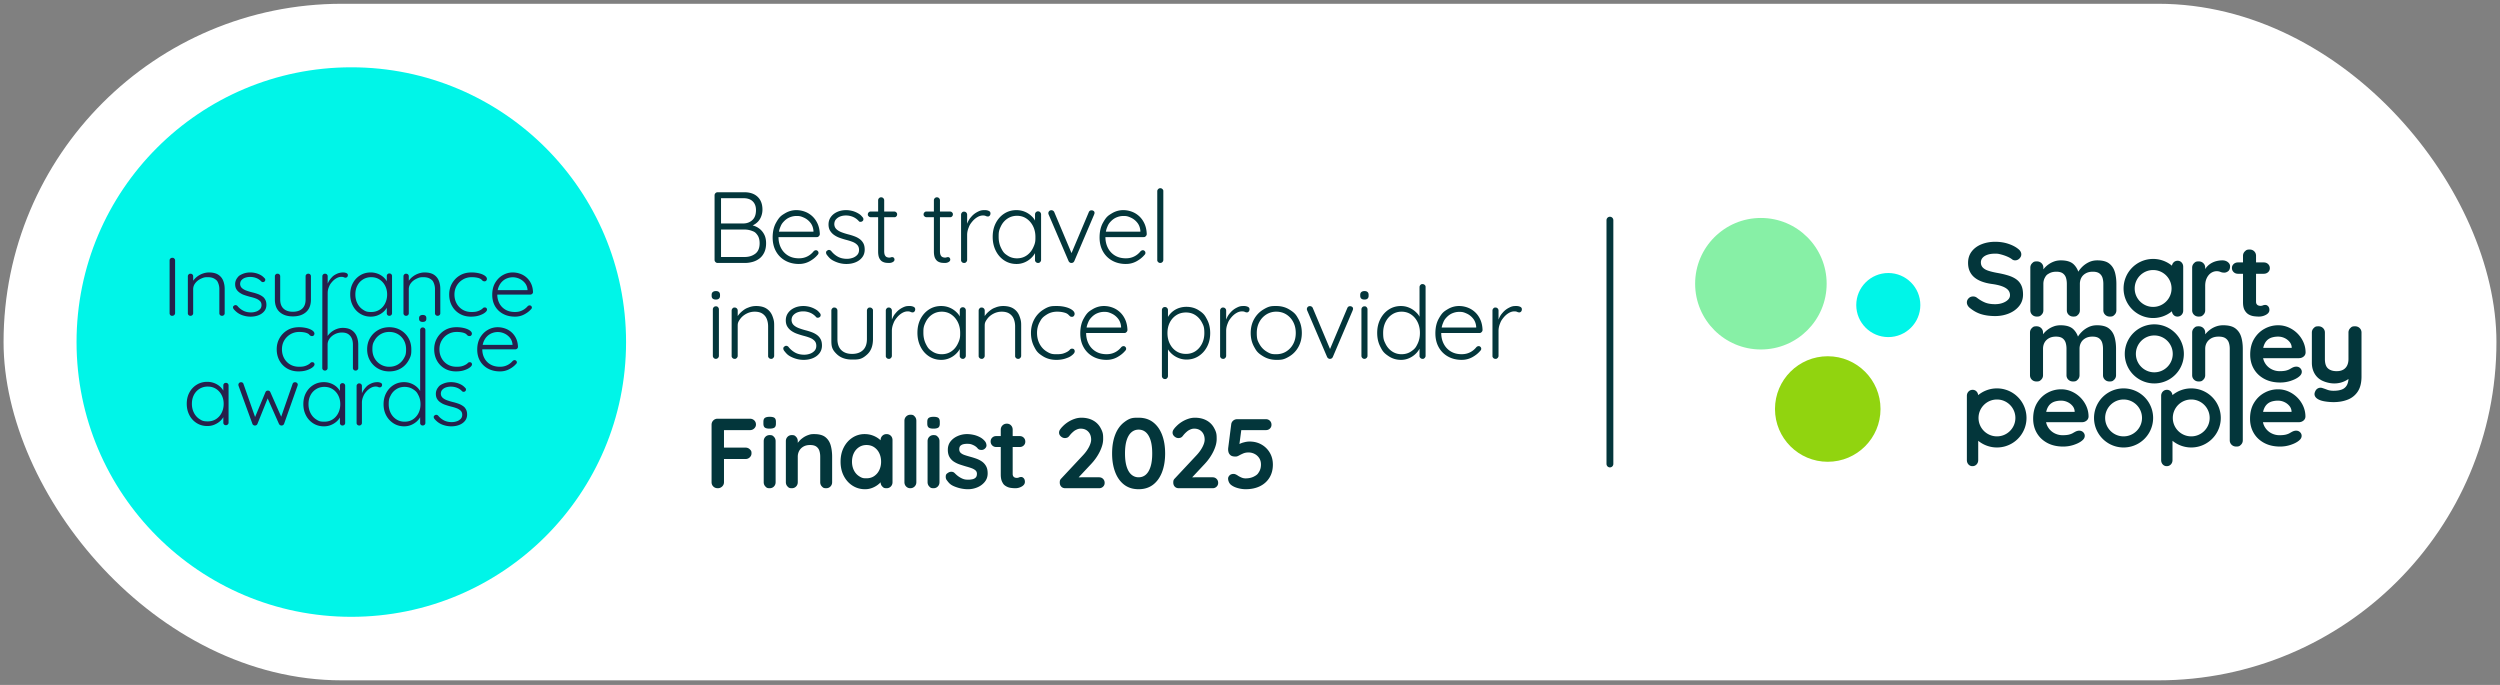 <svg xmlns="http://www.w3.org/2000/svg" viewBox="0 0 730 200"><rect x="0" y="0" width="730" height="200" fill="#808080" stroke="none"/><defs><style>.st0{fill:#00f5e8}.st5{fill:#03363b}.st6{fill:#26214c}</style></defs><g id="Option_3_Badges"><rect width="727.92" height="197.557" x="1.04" y="1.103" fill="#fff" rx="98.779" ry="98.779"/><circle cx="102.581" cy="99.882" r="80.23" class="st0"/><circle cx="551.383" cy="89.075" r="9.355" class="st0"/><circle cx="533.703" cy="119.431" r="15.407" fill="#91d40f"/><circle cx="514.181" cy="82.846" r="19.201" fill="#87f0a6"/><path d="M50.339 75.272a.81.81 0 0 0-.586.218.7.7 0 0 0-.229.533v15.445q0 .315.204.532c.204.217.332.218.586.218a.8.8 0 0 0 .548-.218.78.78 0 0 0 .267-.532V76.023q0-.314-.242-.533c-.242-.219-.344-.218-.548-.218M55.641 92.219a.75.75 0 0 0 .535-.218.68.68 0 0 0 .229-.508v-7.045q0-.967.612-1.767t1.593-1.271c.981-.472 1.347-.472 2.077-.472q1.224 0 1.963.472c.739.472.85.738 1.071 1.271a4.6 4.6 0 0 1 .331 1.767v7.045q0 .29.217.508.216.218.574.218a.76.76 0 0 0 .536-.218.68.68 0 0 0 .229-.508v-7.117q0-1.331-.446-2.433a3.65 3.65 0 0 0-1.453-1.743q-1.008-.64-2.689-.641-.917 0-1.823.327a6 6 0 0 0-1.644.896 5.4 5.4 0 0 0-1.147 1.196v-1.329a.7.7 0 0 0-.217-.509q-.217-.218-.548-.218c-.331 0-.408.073-.561.218a.68.68 0 0 0-.229.509v10.846q0 .29.217.508.216.218.574.218ZM70.514 91.952a7.2 7.2 0 0 0 2.664.509q1.274 0 2.32-.412t1.67-1.186.624-1.84q0-.92-.344-1.525c-.344-.605-.535-.738-.918-1.005s-.824-.488-1.325-.666a15 15 0 0 0-1.568-.46 16 16 0 0 1-1.746-.533q-.778-.291-1.249-.726t-.522-1.138q0-.75.433-1.211.434-.459 1.083-.678a4.4 4.4 0 0 1 1.389-.218q.969 0 1.81.327a3.9 3.9 0 0 1 1.453.98.62.62 0 0 0 .446.206.74.74 0 0 0 .472-.133q.255-.242.255-.521c0-.279-.076-.351-.229-.496a4.3 4.3 0 0 0-1.275-.993 6 6 0 0 0-1.453-.521 6.7 6.7 0 0 0-1.402-.157q-1.25 0-2.269.436c-1.019.436-1.211.694-1.593 1.21a2.94 2.94 0 0 0-.574 1.792q0 .872.37 1.477t1.007 1.029c.637.423.905.517 1.44.702q.803.279 1.669.496a12 12 0 0 1 1.568.472q.726.279 1.185.727t.459 1.198q0 .727-.459 1.198a2.8 2.8 0 0 1-1.16.702q-.702.23-1.415.23-1.351 0-2.332-.521a5.4 5.4 0 0 1-1.67-1.368.83.83 0 0 0-.497-.242.63.63 0 0 0-.472.145q-.306.17-.319.448-.013.279.191.569.994 1.186 2.281 1.695ZM85.515 92.388q2.421 0 3.849-1.259 1.427-1.259 1.428-3.655v-6.827a.7.7 0 0 0-.217-.509.74.74 0 0 0-.548-.218.78.78 0 0 0-.574.218.7.7 0 0 0-.217.509v6.827q0 1.743-.981 2.651t-2.74.908q-1.734 0-2.715-.908t-.982-2.651v-6.827a.7.7 0 0 0-.217-.509q-.217-.218-.548-.218c-.331 0-.408.073-.561.218a.68.68 0 0 0-.229.509v6.827q0 2.397 1.415 3.655 1.415 1.26 3.836 1.259ZM105.181 91.613q1.363.847 3.097.847 1.07 0 2.001-.375t1.619-.968a4.8 4.8 0 0 0 1.045-1.246v1.621q0 .29.204.508t.561.218a.75.75 0 0 0 .535-.218.68.68 0 0 0 .23-.508V80.598a.742.742 0 0 0-.765-.751q-.357 0-.561.218a.75.75 0 0 0-.204.533v1.53a4.8 4.8 0 0 0-.994-1.216 5.4 5.4 0 0 0-1.669-.993 5.7 5.7 0 0 0-2.052-.363q-1.683 0-3.033.823a5.93 5.93 0 0 0-2.141 2.264q-.79 1.44-.79 3.329 0 1.84.777 3.317a5.9 5.9 0 0 0 2.141 2.324Zm-.816-8.255a4.46 4.46 0 0 1 1.657-1.78q1.057-.642 2.383-.641 1.351 0 2.396.666a4.65 4.65 0 0 1 1.644 1.816q.599 1.15.599 2.554 0 1.452-.599 2.627-.6 1.174-1.644 1.84t-2.396.666c-1.351 0-1.7-.222-2.396-.666q-1.046-.666-1.644-1.84-.6-1.174-.599-2.627 0-1.476.599-2.614ZM127.014 84.447v7.045q0 .29.217.508.216.218.574.218a.76.76 0 0 0 .536-.218.68.68 0 0 0 .229-.508v-7.117q0-1.331-.446-2.433a3.65 3.65 0 0 0-1.453-1.743q-1.008-.64-2.689-.641-.917 0-1.823.327a6 6 0 0 0-1.644.896 5.4 5.4 0 0 0-1.147 1.196v-1.329a.7.7 0 0 0-.217-.509q-.217-.218-.548-.218c-.331 0-.408.073-.561.218a.68.68 0 0 0-.229.509v10.846q0 .29.217.508.216.218.574.218a.75.75 0 0 0 .535-.218.68.68 0 0 0 .229-.508v-7.045q0-.968.612-1.767t1.593-1.271c.981-.472 1.347-.472 2.077-.472q1.224 0 1.963.472c.739.472.85.738 1.071 1.271a4.6 4.6 0 0 1 .331 1.767ZM134.214 91.613q1.44.847 3.326.847 1.376 0 2.422-.351 1.046-.35 1.644-.823.599-.472.599-.859a.67.67 0 0 0-.166-.472q-.166-.181-.497-.181a.72.72 0 0 0-.574.254q-.218.254-.726.52a4.5 4.5 0 0 1-.956.387q-.573.17-1.568.169-1.504 0-2.625-.666a4.73 4.73 0 0 1-1.759-1.827q-.637-1.162-.637-2.615 0-1.428.663-2.566a5 5 0 0 1 1.81-1.816q1.147-.677 2.574-.678.765 0 1.389.109.624.11.956.278.357.145.535.351c.178.206.242.25.37.339q.191.133.523.133a.58.58 0 0 0 .484-.23.76.76 0 0 0 .179-.472q0-.508-.625-.944-.626-.436-1.644-.69a9.3 9.3 0 0 0-2.243-.254q-1.963 0-3.416.884a6.34 6.34 0 0 0-2.269 2.336q-.816 1.453-.816 3.22 0 1.84.803 3.304a5.96 5.96 0 0 0 2.243 2.312ZM155.384 85.815a.74.74 0 0 0 .255-.496q-.051-1.404-.548-2.469a5.5 5.5 0 0 0-1.326-1.804 5.6 5.6 0 0 0-1.886-1.113 6.5 6.5 0 0 0-2.179-.375q-1.53 0-2.893.787-1.364.787-2.218 2.239-.855 1.453-.854 3.51 0 1.913.841 3.341a5.84 5.84 0 0 0 2.345 2.227q1.504.8 3.467.799 1.452 0 2.676-.642 1.224-.641 1.988-1.513.255-.218.255-.509a.6.6 0 0 0-.191-.436.64.64 0 0 0-.472-.194q-.255 0-.536.218a4.85 4.85 0 0 1-2.154 1.476q-.702.243-1.593.242-1.606 0-2.766-.678a4.55 4.55 0 0 1-1.772-1.84q-.605-1.152-.611-2.566h9.634a.77.77 0 0 0 .535-.206Zm-9.763-2.082q.407-.956 1.058-1.574a4.1 4.1 0 0 1 1.453-.908 4.6 4.6 0 0 1 1.568-.29 4.65 4.65 0 0 1 1.95.424q.93.424 1.593 1.21.663.787.79 1.925v.194h-8.703q.1-.529.291-.98ZM91.239 107.277q.599-.472.599-.859a.67.67 0 0 0-.166-.472q-.166-.181-.497-.181a.72.72 0 0 0-.574.254q-.217.254-.726.52a4.5 4.5 0 0 1-.956.387q-.573.17-1.568.169-1.504 0-2.625-.666a4.73 4.73 0 0 1-1.759-1.827q-.637-1.162-.637-2.615 0-1.428.663-2.566a5 5 0 0 1 1.81-1.816q1.148-.677 2.574-.678.765 0 1.389.109.624.11.956.278.357.145.535.351c.178.206.242.25.37.339q.191.133.523.133a.58.58 0 0 0 .484-.23.76.76 0 0 0 .179-.472q0-.508-.625-.944-.626-.437-1.644-.69a9.3 9.3 0 0 0-2.243-.254q-1.963 0-3.416.884a6.34 6.34 0 0 0-2.269 2.336q-.816 1.453-.816 3.22 0 1.84.803 3.304a5.96 5.96 0 0 0 2.243 2.312q1.44.847 3.326.847 1.376 0 2.422-.351 1.045-.35 1.644-.823Z" class="st6"/><path d="M104.609 107.483v-6.851q0-1.356-.472-2.47a3.9 3.9 0 0 0-1.466-1.767q-.995-.654-2.6-.654-.892 0-1.759.327a5.8 5.8 0 0 0-1.58.896c-.432.344-.786.73-1.071 1.154l.024-12.605q0-.847.344-1.683c.344-.836.539-1.061.93-1.513a4.9 4.9 0 0 1 1.3-1.077q.713-.4 1.428-.4.433 0 .701.121t.497.121a.68.68 0 0 0 .484-.194q.204-.194.204-.557 0-.411-.433-.593a2.3 2.3 0 0 0-.892-.181q-1.096 0-1.976.436c-.88.436-1.092.67-1.517 1.138q-.638.702-1.007 1.537c-.024.053-.042.107-.064.161v-2.182a.7.7 0 0 0-.217-.509q-.217-.218-.548-.218c-.331 0-.408.073-.561.218a.68.68 0 0 0-.229.509l-.024 26.836q0 .29.217.508.216.218.574.218a.75.75 0 0 0 .535-.218.68.68 0 0 0 .229-.508v-6.851q0-.993.586-1.78a4.3 4.3 0 0 1 1.542-1.271 4.4 4.4 0 0 1 2.026-.484q1.199 0 1.899.484.7.485 1.02 1.271.319.787.319 1.78v6.851q0 .29.217.508.216.218.574.218.306 0 .535-.218c.229-.218.229-.315.229-.508ZM110.382 96.396a6.3 6.3 0 0 0-2.32 2.3q-.855 1.452-.854 3.317 0 1.84.854 3.305a6.2 6.2 0 0 0 2.32 2.3q1.466.835 3.275.835 1.86 0 3.314-.835 1.452-.835 2.294-2.3c.842-1.465.841-2.078.841-3.305q0-1.864-.841-3.317a6.25 6.25 0 0 0-2.294-2.3q-1.454-.847-3.314-.847-1.81 0-3.275.847m7.558 2.989q.637 1.15.637 2.627c0 1.477-.213 1.856-.637 2.615s-1.007 1.36-1.746 1.803q-1.109.666-2.536.666a4.8 4.8 0 0 1-2.498-.666 4.9 4.9 0 0 1-1.772-1.803q-.65-1.138-.65-2.615c0-1.477.217-1.86.65-2.627a4.77 4.77 0 0 1 1.772-1.804q1.121-.654 2.498-.653 1.428 0 2.536.653a4.7 4.7 0 0 1 1.746 1.804M123.472 91.965q-.51 0-.803.23t-.293.666v.242q0 .435.267.666.268.23.803.23.51 0 .778-.23.267-.23.267-.666v-.242q0-.435-.267-.666-.268-.23-.752-.23" class="st6"/><path d="M124.211 96.347a.7.7 0 0 0-.217-.508q-.217-.218-.548-.218c-.331 0-.404.073-.548.218a.7.7 0 0 0-.217.508l.002 17.84a4.9 4.9 0 0 0-1.032-1.244 5.6 5.6 0 0 0-1.67-.993 5.6 5.6 0 0 0-2.014-.363q-1.683 0-3.033.835-1.352.836-2.141 2.3-.79 1.465-.79 3.304 0 1.864.79 3.317a6.1 6.1 0 0 0 2.154 2.3q1.364.847 3.071.847 1.07 0 2.001-.387a5.8 5.8 0 0 0 1.631-1.005q.657-.58 1.032-1.269v1.693q0 .29.204.508t.561.218a.75.75 0 0 0 .535-.218.68.68 0 0 0 .23-.508l-.002-27.176Zm-3.656 26.123q-1.032.666-2.409.666-1.326 0-2.383-.666a4.6 4.6 0 0 1-1.657-1.827q-.6-1.162-.599-2.615c.001-1.453.2-1.836.599-2.602a4.54 4.54 0 0 1 1.657-1.804q1.057-.654 2.383-.653 1.351 0 2.396.653c1.045.653 1.245 1.037 1.644 1.804q.599 1.15.599 2.602 0 1.477-.599 2.627a4.7 4.7 0 0 1-1.631 1.815M137.159 105.764a.72.72 0 0 0-.574.254q-.218.254-.726.52a4.5 4.5 0 0 1-.956.387q-.573.17-1.568.169-1.504 0-2.625-.666a4.73 4.73 0 0 1-1.759-1.827q-.637-1.162-.637-2.615 0-1.428.663-2.566a5 5 0 0 1 1.81-1.816q1.147-.677 2.574-.678.765 0 1.389.109.624.11.956.278.357.146.535.351c.178.205.242.25.37.339q.191.133.523.133a.58.58 0 0 0 .484-.23.76.76 0 0 0 .179-.472q0-.508-.625-.944-.625-.437-1.644-.69a9.3 9.3 0 0 0-2.243-.254q-1.963 0-3.416.884a6.34 6.34 0 0 0-2.269 2.336q-.816 1.453-.816 3.22 0 1.84.803 3.304a5.96 5.96 0 0 0 2.243 2.312q1.44.847 3.326.847 1.376 0 2.422-.351 1.046-.35 1.644-.823.599-.472.599-.859a.67.67 0 0 0-.166-.472q-.166-.181-.497-.181ZM149.382 97.037a5.6 5.6 0 0 0-1.886-1.113 6.5 6.5 0 0 0-2.179-.375q-1.53 0-2.893.787-1.364.787-2.218 2.239-.854 1.453-.854 3.51 0 1.913.841 3.341a5.84 5.84 0 0 0 2.345 2.227q1.504.8 3.467.799 1.452 0 2.676-.642 1.224-.641 1.988-1.513.255-.218.255-.509a.6.6 0 0 0-.191-.436.64.64 0 0 0-.472-.194q-.255 0-.536.218a4.85 4.85 0 0 1-2.154 1.476q-.702.242-1.593.242-1.606 0-2.766-.678a4.55 4.55 0 0 1-1.772-1.84q-.606-1.152-.611-2.566h9.634a.77.77 0 0 0 .535-.206.74.74 0 0 0 .255-.496q-.051-1.404-.548-2.469a5.5 5.5 0 0 0-1.326-1.804Zm-8.144 2.687q.407-.956 1.058-1.574a4.1 4.1 0 0 1 1.453-.908 4.6 4.6 0 0 1 1.568-.29 4.65 4.65 0 0 1 1.95.424q.93.423 1.593 1.21t.79 1.925v.194h-8.703q.1-.529.291-.98ZM86.156 111.612q-.535 0-.714.484l-3.332 9.582-3.169-7.161a.83.83 0 0 0-.28-.339.75.75 0 0 0-.434-.121q-.51 0-.713.46l-3.03 7.249-3.394-9.67a.64.64 0 0 0-.267-.363.77.77 0 0 0-.421-.121.78.78 0 0 0-.574.218.7.7 0 0 0-.217.508q0 .145.051.339l4.053 11.112a.66.66 0 0 0 .306.351.74.74 0 0 0 .459.109.75.75 0 0 0 .688-.46l2.989-7.449 3.307 7.449q.255.436.689.46a.74.74 0 0 0 .471-.109.8.8 0 0 0 .319-.351l3.926-11.112q.026-.073.051-.17a.7.7 0 0 0 .026-.169.65.65 0 0 0-.242-.533.86.86 0 0 0-.548-.194ZM100.023 111.879q-.357 0-.561.218a.75.75 0 0 0-.204.533v1.53a4.8 4.8 0 0 0-.994-1.216 5.4 5.4 0 0 0-1.669-.993 5.7 5.7 0 0 0-2.052-.363q-1.683 0-3.033.823a5.93 5.93 0 0 0-2.141 2.264q-.79 1.44-.79 3.329 0 1.84.777 3.317a5.9 5.9 0 0 0 2.141 2.324q1.363.847 3.097.847 1.07 0 2.001-.375t1.619-.968a4.8 4.8 0 0 0 1.045-1.246v1.621q0 .29.204.508t.561.218a.75.75 0 0 0 .535-.218.68.68 0 0 0 .23-.508V112.63a.742.742 0 0 0-.765-.751Zm-2.906 10.591q-1.045.666-2.396.666c-1.351 0-1.7-.222-2.396-.666q-1.045-.666-1.644-1.84-.6-1.174-.599-2.627 0-1.476.599-2.614a4.46 4.46 0 0 1 1.657-1.78q1.057-.641 2.383-.641 1.351 0 2.396.666a4.65 4.65 0 0 1 1.644 1.816q.599 1.15.599 2.554 0 1.452-.599 2.627-.6 1.174-1.644 1.84ZM65.976 111.788q-.357 0-.561.218a.75.75 0 0 0-.204.533v1.53a4.8 4.8 0 0 0-.994-1.216 5.4 5.4 0 0 0-1.669-.993 5.7 5.7 0 0 0-2.052-.363q-1.683 0-3.033.823a5.93 5.93 0 0 0-2.141 2.264q-.79 1.44-.79 3.329 0 1.84.777 3.317a5.9 5.9 0 0 0 2.141 2.324q1.363.847 3.097.847 1.07 0 2.001-.375t1.619-.968a4.8 4.8 0 0 0 1.045-1.246v1.621q0 .29.204.508t.561.218a.75.75 0 0 0 .535-.218.68.68 0 0 0 .23-.508v-10.894a.742.742 0 0 0-.765-.751Zm-2.906 10.591q-1.045.666-2.396.666c-1.351 0-1.7-.222-2.396-.666q-1.045-.666-1.644-1.84-.6-1.174-.599-2.627 0-1.476.599-2.614a4.46 4.46 0 0 1 1.657-1.78q1.057-.642 2.383-.641 1.351 0 2.396.666a4.65 4.65 0 0 1 1.644 1.816q.599 1.15.599 2.554 0 1.452-.599 2.627-.6 1.174-1.644 1.84ZM111.136 111.77a2.3 2.3 0 0 0-.892-.181q-1.096 0-1.976.436c-.88.436-1.092.67-1.517 1.138q-.638.702-1.007 1.537c-.024.053-.042.107-.064.161v-2.182a.7.7 0 0 0-.217-.509q-.217-.218-.548-.218c-.331 0-.408.073-.561.218a.68.68 0 0 0-.229.509v10.846q0 .29.217.508.216.218.574.218a.75.75 0 0 0 .535-.218.68.68 0 0 0 .229-.508v-5.98q0-.847.344-1.683c.344-.836.539-1.061.93-1.513a4.9 4.9 0 0 1 1.3-1.077q.713-.4 1.428-.4.433 0 .701.121t.497.121a.68.68 0 0 0 .484-.194q.204-.194.204-.557 0-.411-.433-.593ZM135.136 118.524a5.6 5.6 0 0 0-1.325-.666 15 15 0 0 0-1.568-.46 16 16 0 0 1-1.746-.533q-.778-.291-1.249-.726-.473-.435-.522-1.138 0-.75.433-1.211.434-.459 1.083-.678a4.4 4.4 0 0 1 1.389-.218q.969 0 1.81.327a3.9 3.9 0 0 1 1.453.98.62.62 0 0 0 .446.206.74.74 0 0 0 .472-.133q.255-.242.255-.521c0-.279-.076-.351-.229-.496a4.3 4.3 0 0 0-1.275-.993 6 6 0 0 0-1.453-.521 6.7 6.7 0 0 0-1.402-.157q-1.25 0-2.269.436c-1.019.436-1.211.694-1.593 1.21a2.94 2.94 0 0 0-.574 1.792q0 .872.37 1.477t1.007 1.029c.637.423.905.517 1.44.702q.803.279 1.669.496a12 12 0 0 1 1.568.472q.726.279 1.185.727t.459 1.198q0 .727-.459 1.198a2.8 2.8 0 0 1-1.16.702q-.701.23-1.415.23-1.351 0-2.332-.521a5.4 5.4 0 0 1-1.67-1.368.83.83 0 0 0-.497-.242.63.63 0 0 0-.472.145q-.306.17-.319.448-.013.279.191.569.994 1.186 2.281 1.695a7.2 7.2 0 0 0 2.664.509q1.274 0 2.32-.412t1.67-1.186.624-1.84q0-.92-.344-1.525c-.344-.605-.535-.738-.918-1.005Z" class="st6"/><path fill="none" stroke="#03363b" stroke-linecap="round" stroke-miterlimit="10" stroke-width="2" d="M470.095 64.285v71.194"/><path d="M217.356 56.137q2.478 0 3.879 1.342 1.402 1.343 1.401 3.731 0 1.24-.531 2.36-.531 1.122-1.563 1.814c-1.032.692-1.544.723-2.566.781l-.118-.59q1.091 0 2.14.31a5.3 5.3 0 0 1 1.873.988q.825.678 1.327 1.696.502 1.019.502 2.463 0 1.534-.517 2.641-.517 1.105-1.387 1.785a5.9 5.9 0 0 1-1.991 1.003 8.4 8.4 0 0 1-2.33.324h-7.936a.85.85 0 0 1-.62-.266.85.85 0 0 1-.265-.619V57.02a.85.85 0 0 1 .265-.62.85.85 0 0 1 .62-.265h7.817Zm-.236 1.74h-6.933l.354-.531v8.349l-.324-.442h6.902q1.534-.03 2.581-1.004 1.047-.971 1.048-2.891 0-1.622-.944-2.552t-2.685-.929Zm.207 9.144h-6.933l.147-.177v8.466l-.177-.265h7.021q1.888 0 3.156-.959 1.269-.958 1.269-3.054 0-1.474-.619-2.359c-.619-.885-.964-1.013-1.652-1.269s-1.426-.384-2.212-.384ZM233.315 77.081q-2.272 0-4.012-.974a6.9 6.9 0 0 1-2.714-2.714q-.974-1.74-.974-4.071 0-2.508.988-4.277c.988-1.769 1.515-2.089 2.566-2.729q1.579-.959 3.349-.959 1.298 0 2.522.457a6.5 6.5 0 0 1 2.183 1.357q.958.9 1.534 2.197.576 1.299.634 3.01-.03.355-.295.604c-.265.249-.383.251-.619.251h-11.83l-.354-1.594h11.623l-.384.354v-.59q-.118-1.387-.885-2.36-.768-.973-1.858-1.475c-1.09-.502-1.485-.502-2.271-.502q-.885 0-1.814.354-.929.353-1.682 1.106c-.753.753-.91 1.141-1.224 1.917q-.473 1.165-.473 2.759 0 1.74.708 3.156a5.45 5.45 0 0 0 2.051 2.242q1.343.826 3.2.826 1.032 0 1.858-.296a5.1 5.1 0 0 0 1.446-.781 6 6 0 0 0 1.032-1.018q.325-.266.648-.266.295 0 .517.235a.76.76 0 0 1 .222.531q0 .354-.295.619-.886 1.063-2.302 1.844a6.3 6.3 0 0 1-3.098.782ZM241.428 74.396q-.236-.354-.221-.693.015-.34.368-.545a.7.7 0 0 1 .546-.178q.31.03.575.295a6.3 6.3 0 0 0 1.933 1.667q1.135.634 2.699.634.826 0 1.638-.279a3.25 3.25 0 0 0 1.342-.855q.531-.576.531-1.461 0-.915-.531-1.475t-1.372-.885a15 15 0 0 0-1.784-.561 24 24 0 0 1-1.947-.605 6.8 6.8 0 0 1-1.667-.855 4.2 4.2 0 0 1-1.165-1.254q-.442-.737-.442-1.799 0-1.239.679-2.184.678-.944 1.844-1.475 1.164-.531 2.64-.531.736 0 1.594.191.854.193 1.681.635c.827.442 1.043.698 1.476 1.209q.266.266.266.605c0 .339-.099.428-.295.604q-.237.177-.546.177c-.309 0-.379-.078-.517-.235a4.65 4.65 0 0 0-1.682-1.21 5.3 5.3 0 0 0-2.094-.413q-.856 0-1.608.28a3.13 3.13 0 0 0-1.254.841q-.501.561-.501 1.476.058.855.604 1.386t1.445.886q.9.353 2.021.648.945.237 1.814.561t1.534.812q.664.486 1.062 1.224.397.738.397 1.859 0 1.297-.723 2.241-.722.944-1.932 1.446-1.21.501-2.685.501-1.593 0-3.083-.619c-1.49-.619-1.873-1.102-2.641-2.065ZM254.261 61.771h6.873q.354 0 .59.251c.236.251.236.369.236.604q0 .325-.236.561c-.236.236-.354.236-.59.236h-6.873q-.354 0-.605-.251c-.251-.251-.25-.358-.25-.575q0-.354.25-.59c.25-.236.369-.236.605-.236m3.038-4.16q.383 0 .634.266a.87.87 0 0 1 .251.619v14.809q0 .827.222 1.239.22.414.575.546.354.133.708.133.236 0 .428-.074.192-.073.428-.073.265 0 .457.206a.75.75 0 0 1 .191.531q0 .413-.472.693-.471.281-1.121.28-.265 0-.796-.044a3 3 0 0 1-1.092-.324q-.561-.282-.93-.988-.368-.709-.368-2.036V58.497a.87.87 0 0 1 .251-.619.83.83 0 0 1 .634-.266ZM270.544 61.771h6.873q.354 0 .59.251c.236.251.236.369.236.604q0 .325-.236.561c-.236.236-.354.236-.59.236h-6.873q-.354 0-.605-.251c-.251-.251-.25-.358-.25-.575q0-.354.25-.59c.25-.236.369-.236.605-.236m3.038-4.16q.383 0 .634.266a.87.87 0 0 1 .251.619v14.809q0 .827.222 1.239.22.414.575.546.354.133.708.133.236 0 .428-.074.191-.073.428-.073.265 0 .457.206a.75.75 0 0 1 .191.531q0 .413-.472.693-.471.281-1.121.28-.265 0-.796-.044a3 3 0 0 1-1.092-.324q-.561-.282-.93-.988-.368-.709-.368-2.036V58.497a.87.87 0 0 1 .251-.619.83.83 0 0 1 .634-.266ZM281.518 76.786q-.414 0-.649-.266c-.235-.266-.236-.384-.236-.619V62.685q0-.354.251-.62c.251-.266.379-.266.635-.266s.467.089.634.266.251.384.251.62v4.425l-.442.089q.088-1.032.516-2.051c.428-1.019.674-1.303 1.166-1.873q.736-.855 1.755-1.387c1.019-.532 1.44-.531 2.286-.531q.531 0 1.032.222.502.221.502.723 0 .442-.236.679c-.236.237-.344.235-.561.235q-.265 0-.575-.147t-.811-.147q-.827 0-1.652.487-.827.487-1.505 1.312c-.678.825-.811 1.165-1.076 1.844s-.398 1.362-.398 2.051v7.286q0 .353-.266.619c-.266.266-.384.266-.619.266ZM303.111 61.712q.383 0 .634.265a.92.92 0 0 1 .251.649v13.275q0 .353-.266.619c-.266.266-.384.266-.619.266q-.384 0-.635-.266c-.251-.266-.251-.384-.251-.619V72.39l.502-.236q0 .826-.457 1.682a6.1 6.1 0 0 1-1.254 1.594 6.4 6.4 0 0 1-1.873 1.194 5.9 5.9 0 0 1-2.316.457q-2.006 0-3.584-1.032t-2.478-2.832-.9-4.042q0-2.301.915-4.056.913-1.755 2.478-2.759 1.564-1.002 3.54-1.003 1.27 0 2.375.442 1.106.443 1.932 1.21c.826.767.979 1.097 1.283 1.755q.458.989.458 2.051l-.62-.442v-3.747q0-.383.251-.649a.84.84 0 0 1 .635-.265Zm-6.136 13.718q1.564 0 2.773-.812 1.209-.811 1.902-2.242c.693-1.431.693-2.021.693-3.201q0-1.74-.693-3.127-.694-1.386-1.902-2.212-1.21-.826-2.773-.826-1.534 0-2.758.797-1.224.795-1.918 2.183c-.694 1.388-.693 1.986-.693 3.186q0 1.77.693 3.201c.693 1.431 1.097 1.701 1.903 2.242q1.209.812 2.772.812ZM307.035 61.387a.9.9 0 0 1 .472.148.9.9 0 0 1 .354.441l5.162 12.272-.384.236 5.281-12.509q.236-.589.855-.56.294 0 .561.191.266.192.266.546 0 .177-.045.28c-.045.103-.054.143-.073.221l-5.782 13.57q-.236.531-.797.561a.77.77 0 0 1-.516-.133.96.96 0 0 1-.369-.428l-5.812-13.57a1 1 0 0 1-.059-.177.871.871 0 0 1 .206-.826q.236-.266.679-.266ZM328.775 77.081q-2.272 0-4.012-.974a6.9 6.9 0 0 1-2.714-2.714q-.974-1.74-.974-4.071 0-2.508.988-4.277c.988-1.769 1.515-2.089 2.566-2.729q1.579-.959 3.349-.959 1.298 0 2.522.457a6.5 6.5 0 0 1 2.183 1.357q.958.9 1.534 2.197.576 1.299.634 3.01-.03.355-.295.604c-.265.249-.383.251-.619.251h-11.83l-.354-1.594h11.623l-.384.354v-.59q-.118-1.387-.885-2.36-.768-.973-1.858-1.475c-1.09-.502-1.485-.502-2.271-.502q-.885 0-1.814.354-.929.353-1.682 1.106c-.753.753-.91 1.141-1.224 1.917q-.473 1.165-.473 2.759 0 1.74.708 3.156a5.45 5.45 0 0 0 2.051 2.242q1.343.826 3.2.826 1.032 0 1.858-.296a5.1 5.1 0 0 0 1.446-.781 6 6 0 0 0 1.032-1.018q.325-.266.648-.266.295 0 .517.235a.76.76 0 0 1 .222.531q0 .354-.295.619-.886 1.063-2.302 1.844a6.3 6.3 0 0 1-3.098.782ZM339.69 75.901a.85.85 0 0 1-.266.619.85.85 0 0 1-.619.266q-.384 0-.635-.266c-.251-.266-.25-.384-.25-.619V55.84q0-.353.266-.619a.85.85 0 0 1 .619-.266q.383 0 .634.266c.251.266.251.384.251.619zM209.037 87.47q-.62 0-.929-.28t-.31-.812v-.295q0-.53.339-.812.338-.28.929-.279.56 0 .871.279.31.282.31.812v.295q0 .531-.31.812t-.9.28m.885 16.431a.85.85 0 0 1-.265.619.85.85 0 0 1-.62.266.83.83 0 0 1-.634-.266.87.87 0 0 1-.251-.619v-13.57q0-.353.251-.619.25-.266.634-.266c.384 0 .467.089.635.266q.25.266.25.619zM220.749 89.357q1.947 0 3.112.782t1.681 2.124c.516 1.342.517 1.883.517 2.965v8.673q0 .353-.266.619c-.266.266-.384.266-.619.266q-.413 0-.649-.266c-.236-.266-.235-.384-.235-.619v-8.585q0-1.18-.384-2.153a3.3 3.3 0 0 0-1.254-1.563q-.87-.59-2.286-.59-1.269 0-2.404.59-1.137.59-1.844 1.563c-.707.973-.708 1.367-.708 2.153v8.585q0 .353-.266.619c-.266.266-.384.266-.619.266q-.414 0-.649-.266c-.235-.266-.236-.384-.236-.619V90.685q0-.354.251-.62c.251-.266.379-.266.635-.266s.467.089.634.266.251.384.251.62v2.478l-.679 1.062a3.8 3.8 0 0 1 .604-1.813q.546-.87 1.401-1.563c.855-.693 1.205-.826 1.903-1.092a5.9 5.9 0 0 1 2.109-.398ZM228.949 102.396q-.236-.354-.221-.693.015-.34.368-.545a.7.7 0 0 1 .546-.178q.31.03.575.295a6.3 6.3 0 0 0 1.933 1.667q1.135.634 2.699.634.826 0 1.638-.279a3.25 3.25 0 0 0 1.342-.855q.531-.576.531-1.461 0-.915-.531-1.475-.532-.56-1.372-.885a15 15 0 0 0-1.784-.561 24 24 0 0 1-1.947-.605 6.8 6.8 0 0 1-1.667-.855 4.2 4.2 0 0 1-1.165-1.254q-.442-.737-.442-1.799 0-1.239.679-2.184.678-.944 1.844-1.475 1.164-.531 2.64-.531.736 0 1.594.191.854.193 1.681.635c.827.442 1.043.698 1.476 1.209q.266.266.266.605c0 .339-.099.428-.295.604q-.237.177-.546.177c-.309 0-.379-.078-.517-.235a4.65 4.65 0 0 0-1.682-1.21 5.3 5.3 0 0 0-2.094-.413q-.856 0-1.608.28a3.13 3.13 0 0 0-1.254.841q-.501.561-.501 1.476.058.855.604 1.386t1.445.886q.9.353 2.021.648.944.237 1.814.561t1.534.812q.664.486 1.062 1.224.397.738.397 1.859 0 1.297-.723 2.241-.722.944-1.932 1.446-1.21.501-2.685.501-1.593 0-3.083-.619c-1.49-.619-1.873-1.102-2.641-2.065ZM254.024 89.8q.383 0 .634.266c.251.266.251.384.251.62v8.318q0 2.921-1.652 4.455c-1.652 1.534-2.586 1.533-4.454 1.533q-2.773 0-4.41-1.533c-1.637-1.533-1.638-2.508-1.638-4.455v-8.318q0-.354.251-.62c.251-.266.379-.266.635-.266s.467.089.634.266.251.384.251.62v8.318q0 2.124 1.136 3.23t3.142 1.106q2.035 0 3.187-1.106 1.15-1.106 1.15-3.23v-8.318q0-.354.235-.62c.235-.266.374-.266.649-.266ZM259.54 104.786q-.414 0-.649-.266c-.235-.266-.236-.384-.236-.619V90.685q0-.354.251-.62c.251-.266.379-.266.635-.266s.467.089.634.266.251.384.251.62v4.425l-.442.089q.088-1.032.516-2.051c.428-1.019.674-1.303 1.166-1.873q.737-.855 1.755-1.387c1.018-.532 1.44-.531 2.286-.531q.531 0 1.032.222.502.221.502.723 0 .442-.236.679c-.236.237-.344.235-.561.235q-.265 0-.575-.147t-.811-.147q-.827 0-1.652.487-.827.487-1.505 1.312c-.678.825-.811 1.165-1.076 1.844s-.398 1.362-.398 2.051v7.286q0 .353-.266.619c-.266.266-.384.266-.619.266ZM281.135 89.712q.383 0 .634.265a.92.92 0 0 1 .251.649v13.275q0 .353-.266.619c-.266.266-.384.266-.619.266q-.384 0-.635-.266c-.251-.266-.251-.384-.251-.619v-3.511l.502-.236q0 .826-.457 1.682a6.1 6.1 0 0 1-1.254 1.594 6.4 6.4 0 0 1-1.873 1.194 5.9 5.9 0 0 1-2.316.457q-2.006 0-3.584-1.032t-2.478-2.832-.9-4.042q0-2.301.915-4.056.913-1.755 2.478-2.759 1.564-1.003 3.54-1.003 1.27 0 2.375.442 1.106.443 1.932 1.21c.826.767.979 1.097 1.283 1.755q.458.989.458 2.051l-.62-.442v-3.747q0-.383.251-.649a.84.84 0 0 1 .635-.265Zm-6.137 13.718q1.564 0 2.773-.812 1.209-.811 1.902-2.242c.693-1.431.693-2.021.693-3.201q0-1.74-.693-3.127-.694-1.386-1.902-2.212-1.21-.826-2.773-.826-1.534 0-2.758.797-1.224.795-1.918 2.183c-.694 1.388-.693 1.986-.693 3.186q0 1.77.693 3.201c.693 1.431 1.097 1.701 1.903 2.242q1.209.812 2.772.812ZM292.875 89.357q1.947 0 3.112.782t1.681 2.124c.516 1.342.517 1.883.517 2.965v8.673q0 .353-.266.619c-.266.266-.384.266-.619.266q-.413 0-.649-.266c-.236-.266-.235-.384-.235-.619v-8.585q0-1.18-.384-2.153a3.3 3.3 0 0 0-1.254-1.563q-.87-.59-2.286-.59-1.269 0-2.404.59-1.137.59-1.844 1.563c-.707.973-.708 1.367-.708 2.153v8.585q0 .353-.266.619c-.266.266-.384.266-.619.266q-.414 0-.649-.266c-.235-.266-.236-.384-.236-.619V90.685q0-.354.251-.62c.251-.266.379-.266.635-.266s.467.089.634.266.251.384.251.62v2.478l-.679 1.062a3.8 3.8 0 0 1 .604-1.813q.546-.87 1.401-1.563c.855-.693 1.205-.826 1.903-1.092a5.9 5.9 0 0 1 2.109-.398ZM308.568 89.357q1.416 0 2.597.311 1.179.309 1.902.84t.723 1.15a.97.97 0 0 1-.206.576q-.208.28-.561.279c-.353-.001-.428-.059-.575-.177s-.295-.255-.443-.413a2.2 2.2 0 0 0-.634-.442q-.383-.177-1.092-.324a8 8 0 0 0-1.622-.147q-1.653 0-2.979.826c-1.326.826-1.583 1.293-2.095 2.227q-.768 1.402-.767 3.143 0 1.77.737 3.186t2.035 2.228c1.298.812 1.878.812 3.039.812q1.18 0 1.829-.207a6 6 0 0 0 1.12-.472q.561-.325.812-.635a.81.81 0 0 1 .664-.31q.383 0 .575.221.191.222.191.576 0 .471-.693 1.047c-.693.576-1.097.718-1.902 1.003q-1.21.428-2.773.428-2.212 0-3.879-1.032c-1.667-1.032-1.977-1.627-2.596-2.817q-.93-1.784-.93-4.026 0-2.154.944-3.924t2.64-2.847c1.696-1.077 2.444-1.077 3.938-1.077ZM323.141 105.081q-2.272 0-4.012-.974a6.9 6.9 0 0 1-2.714-2.714q-.974-1.74-.974-4.071 0-2.508.988-4.277c.988-1.769 1.515-2.089 2.566-2.729q1.578-.959 3.349-.959 1.298 0 2.522.457a6.5 6.5 0 0 1 2.183 1.357q.958.9 1.534 2.197.576 1.299.634 3.01-.03.354-.295.604c-.265.25-.383.251-.619.251h-11.83l-.354-1.594h11.623l-.384.354v-.59q-.118-1.387-.885-2.36-.768-.973-1.858-1.475c-1.09-.502-1.485-.502-2.271-.502q-.885 0-1.814.354-.929.353-1.682 1.106c-.753.753-.91 1.141-1.224 1.917q-.473 1.165-.473 2.759 0 1.74.708 3.156a5.45 5.45 0 0 0 2.051 2.242q1.343.826 3.2.826 1.033 0 1.858-.296a5.1 5.1 0 0 0 1.446-.781 6 6 0 0 0 1.032-1.018q.325-.266.648-.266.295 0 .517.235a.76.76 0 0 1 .222.531q0 .354-.295.619-.885 1.063-2.302 1.844a6.3 6.3 0 0 1-3.098.782ZM346.445 89.594q2.005 0 3.555.988c1.55.988 1.854 1.563 2.463 2.714s.915 2.474.915 3.968-.306 2.822-.915 3.982-1.436 2.075-2.478 2.744q-1.564 1.002-3.511 1.002a6.2 6.2 0 0 1-1.962-.31 6.6 6.6 0 0 1-1.696-.841 6.5 6.5 0 0 1-2.3-2.832l.531-.383v9.174q0 .354-.251.62c-.251.266-.379.265-.634.265s-.468-.088-.635-.265-.251-.384-.251-.62V90.567q0-.384.236-.649.235-.266.649-.266.383 0 .634.266a.91.91 0 0 1 .251.649v3.186l-.413-.235a5.1 5.1 0 0 1 .87-1.638 5.97 5.97 0 0 1 3.024-2.02 6.8 6.8 0 0 1 1.918-.266m-.147 1.652q-1.593 0-2.803.781-1.21.782-1.902 2.124-.694 1.344-.693 3.112 0 1.74.693 3.127t1.902 2.168 2.803.782q1.563 0 2.758-.782 1.195-.781 1.903-2.168t.708-3.127c0-1.74-.236-2.192-.708-3.098q-.709-1.356-1.903-2.139-1.195-.781-2.758-.781ZM357.154 104.786q-.414 0-.649-.266c-.235-.266-.236-.384-.236-.619V90.685q0-.354.251-.62c.251-.266.379-.266.635-.266s.467.089.634.266.251.384.251.62v4.425l-.442.089q.088-1.032.516-2.051c.428-1.019.674-1.303 1.166-1.873q.736-.855 1.755-1.387c1.019-.532 1.44-.531 2.286-.531q.531 0 1.032.222.502.221.502.723 0 .442-.236.679c-.236.237-.344.235-.561.235q-.265 0-.575-.147t-.811-.147q-.827 0-1.652.487-.827.487-1.505 1.312c-.678.825-.811 1.165-1.076 1.844s-.398 1.362-.398 2.051v7.286q0 .353-.266.619c-.266.266-.384.266-.619.266ZM380.134 97.234q0 2.242-.973 4.026-.974 1.785-2.655 2.803c-1.681 1.018-2.399 1.018-3.835 1.018q-2.094 0-3.791-1.018c-1.697-1.018-2.025-1.612-2.685-2.803q-.988-1.784-.988-4.026 0-2.272.988-4.042t2.685-2.802c1.697-1.032 2.395-1.033 3.791-1.033q2.154 0 3.835 1.033c1.681 1.033 2.006 1.622 2.655 2.802q.973 1.77.973 4.042m-1.77 0q0-1.8-.737-3.201a5.7 5.7 0 0 0-2.021-2.213q-1.284-.81-2.936-.811a5.36 5.36 0 0 0-2.892.811 5.8 5.8 0 0 0-2.05 2.213q-.752 1.403-.752 3.201c0 1.798.25 2.262.752 3.186q.753 1.387 2.05 2.198c1.297.811 1.829.812 2.892.812q1.651 0 2.936-.812a5.74 5.74 0 0 0 2.021-2.198q.737-1.386.737-3.186M382.523 89.387a.9.9 0 0 1 .472.148.9.9 0 0 1 .354.441l5.162 12.272-.384.236 5.281-12.509q.236-.589.855-.56.294 0 .561.191.266.192.266.546 0 .177-.045.28c-.045.103-.054.143-.073.221l-5.782 13.57q-.236.531-.797.561a.77.77 0 0 1-.516-.133.96.96 0 0 1-.369-.428l-5.812-13.57a1 1 0 0 1-.059-.177.871.871 0 0 1 .206-.826q.236-.266.679-.266ZM398.424 87.47q-.62 0-.929-.28t-.31-.812v-.295q0-.53.339-.812.339-.28.929-.279.56 0 .871.279.31.282.31.812v.295q0 .531-.31.812t-.9.28m.885 16.431a.85.85 0 0 1-.265.619.85.85 0 0 1-.62.266.83.83 0 0 1-.634-.266.87.87 0 0 1-.251-.619v-13.57q0-.353.251-.619.25-.266.634-.266c.384 0 .467.089.635.266q.25.266.25.619zM415.387 82.956q.383 0 .634.251c.251.251.251.379.251.634v20.061q0 .353-.266.619c-.266.266-.384.266-.619.266q-.384 0-.635-.266c-.251-.266-.251-.384-.251-.619v-3.511l.502-.413q0 .826-.442 1.726a5.8 5.8 0 0 1-1.254 1.667 6.5 6.5 0 0 1-1.888 1.239 5.7 5.7 0 0 1-2.316.472q-1.976 0-3.555-1.032c-1.579-1.032-1.883-1.623-2.492-2.803q-.915-1.77-.915-4.041 0-2.242.915-4.027.913-1.784 2.478-2.803 1.564-1.018 3.54-1.018 1.21 0 2.301.442 1.092.443 1.933 1.21c.841.767 1.003 1.097 1.327 1.755q.487.989.487 2.051l-.62-.442V83.842q0-.353.251-.619c.251-.266.379-.266.635-.266Zm-6.137 20.474q1.593 0 2.788-.812c1.195-.812 1.426-1.278 1.888-2.213q.693-1.401.693-3.2 0-1.77-.693-3.172-.694-1.4-1.902-2.213-1.21-.81-2.773-.811-1.534 0-2.758.811-1.225.813-1.918 2.213t-.693 3.172c0 1.771.231 2.241.693 3.186s1.102 1.687 1.918 2.228q1.223.812 2.758.812ZM426.831 105.081q-2.272 0-4.012-.974a6.9 6.9 0 0 1-2.714-2.714q-.974-1.74-.974-4.071 0-2.508.988-4.277c.988-1.769 1.515-2.089 2.566-2.729q1.579-.959 3.349-.959 1.298 0 2.522.457a6.5 6.5 0 0 1 2.183 1.357q.958.9 1.534 2.197.576 1.299.634 3.01-.03.354-.295.604c-.265.25-.383.251-.619.251h-11.83l-.354-1.594h11.623l-.384.354v-.59q-.118-1.387-.885-2.36-.768-.973-1.858-1.475c-1.09-.502-1.485-.502-2.271-.502q-.885 0-1.814.354-.929.353-1.682 1.106c-.753.753-.91 1.141-1.224 1.917q-.473 1.165-.473 2.759 0 1.74.708 3.156a5.45 5.45 0 0 0 2.051 2.242q1.343.826 3.2.826 1.032 0 1.858-.296a5.1 5.1 0 0 0 1.446-.781 6 6 0 0 0 1.032-1.018q.325-.266.648-.266.295 0 .517.235a.76.76 0 0 1 .222.531q0 .354-.295.619-.886 1.063-2.302 1.844a6.3 6.3 0 0 1-3.098.782ZM436.685 104.786q-.414 0-.649-.266c-.235-.266-.236-.384-.236-.619V90.685q0-.354.251-.62c.251-.266.379-.266.635-.266s.467.089.634.266.251.384.251.62v4.425l-.442.089q.088-1.032.516-2.051c.428-1.019.674-1.303 1.166-1.873q.737-.855 1.755-1.387c1.018-.532 1.44-.531 2.286-.531q.531 0 1.032.222.502.221.502.723 0 .442-.236.679c-.236.237-.344.235-.561.235q-.265 0-.575-.147t-.811-.147q-.827 0-1.652.487-.827.487-1.505 1.312c-.678.825-.811 1.165-1.076 1.844s-.398 1.362-.398 2.051v7.286q0 .353-.266.619c-.266.266-.384.266-.619.266ZM209.604 142.562q-.811 0-1.318-.508-.509-.507-.508-1.262V124.03q-.001-.754.508-1.262.507-.507 1.262-.507h9.424q.754 0 1.262.479.508.477.508 1.232 0 .638-.508 1.131-.508.492-1.262.492h-7.83l.262-.348v5.829l-.203-.377h6.467q.754 0 1.262.479c.508.479.508.729.508 1.232q0 .639-.508 1.131-.508.493-1.262.493h-6.525l.262-.261v7.018q0 .755-.537 1.262a1.77 1.77 0 0 1-1.262.508ZM224.713 125.161q-.986 0-1.393-.319-.406-.318-.406-1.131v-.551q0-.84.451-1.146.448-.305 1.377-.305 1.014 0 1.42.319.406.32.406 1.131v.551q0 .842-.434 1.146-.437.305-1.422.305Zm1.769 15.631q-.001.755-.494 1.262-.493.508-1.246.508c-.753 0-.918-.169-1.248-.508q-.492-.507-.492-1.262v-11.977q0-.754.492-1.262.493-.507 1.248-.507c.755 0 .918.169 1.246.507q.493.508.494 1.262zM237.762 126.756q2.148.001 3.264.899 1.116.9 1.537 2.393.42 1.494.42 3.32v7.424q0 .755-.492 1.262-.495.508-1.248.508c-.753 0-.918-.169-1.246-.508q-.495-.507-.494-1.262v-7.424q0-.957-.246-1.726a2.38 2.38 0 0 0-.885-1.232q-.638-.464-1.826-.464-1.16 0-1.957.464-.8.465-1.219 1.232a3.53 3.53 0 0 0-.42 1.726v7.424q-.001.755-.494 1.262-.492.508-1.246.508c-.754 0-.92-.169-1.248-.508q-.492-.507-.492-1.262v-11.977q0-.754.492-1.262.492-.507 1.248-.507c.756 0 .918.169 1.246.507q.493.508.494 1.262v1.247l-.436-.087q.261-.493.754-1.059c.493-.566.715-.729 1.16-1.059q.666-.493 1.508-.798c.842-.305 1.17-.305 1.826-.305ZM258.875 126.756q.754 0 1.246.493.493.493.494 1.276v12.267q-.001.755-.494 1.262-.493.508-1.246.508c-.753 0-.918-.169-1.248-.508q-.492-.507-.492-1.262v-1.421l.639.262q-.001.377-.406.913-.406.536-1.104 1.059a6.7 6.7 0 0 1-1.637.884 5.7 5.7 0 0 1-2.045.363q-2.001 0-3.625-1.029-1.626-1.03-2.566-2.843-.943-1.812-.943-4.161 0-2.378.943-4.19.94-1.812 2.537-2.842a6.38 6.38 0 0 1 3.537-1.03q1.248.001 2.291.377a6.9 6.9 0 0 1 1.812.957q.77.582 1.189 1.175t.42 1.001l-1.043.377v-2.117q0-.754.492-1.262.494-.507 1.248-.508Zm-5.859 12.905q1.278 0 2.234-.638a4.3 4.3 0 0 0 1.492-1.74q.538-1.101.537-2.465 0-1.392-.537-2.494a4.3 4.3 0 0 0-1.492-1.74q-.958-.638-2.234-.638-1.245 0-2.203.638a4.3 4.3 0 0 0-1.494 1.74q-.535 1.102-.535 2.494 0 1.363.535 2.465.536 1.102 1.494 1.74c.958.638 1.373.638 2.203.638M267.574 140.792q0 .755-.508 1.262-.507.508-1.262.508-.724 0-1.217-.508-.495-.507-.494-1.262V122.87q0-.754.508-1.261.508-.508 1.262-.508c.754 0 .914.169 1.232.508q.478.507.479 1.261zM272.561 125.161q-.985 0-1.391-.319-.406-.318-.406-1.131v-.551q-.001-.84.449-1.146.448-.305 1.377-.305 1.015 0 1.422.319.406.32.406 1.131v.551q0 .842-.436 1.146-.434.305-1.422.305Zm1.769 15.631q0 .755-.492 1.262-.494.508-1.248.508c-.754 0-.918-.169-1.246-.508q-.494-.507-.494-1.262v-11.977q0-.754.494-1.262.493-.507 1.246-.507c.753 0 .918.169 1.248.507q.492.508.492 1.262zM276.42 140.154q-.29-.406-.262-1.044c.028-.638.27-.792.754-1.103q.465-.289.986-.246c.521.043.686.208 1.016.537q.838.84 1.768 1.305c.93.465 1.393.464 2.32.464q.436-.028.957-.131.522-.1.914-.464.39-.362.391-1.116 0-.638-.434-1.015-.437-.378-1.146-.639-.711-.26-1.58-.493a43 43 0 0 1-1.842-.579 7.7 7.7 0 0 1-1.727-.827 3.96 3.96 0 0 1-1.275-1.349q-.492-.841-.492-2.117 0-1.448.812-2.465.81-1.014 2.102-1.565a6.8 6.8 0 0 1 2.711-.552q.9 0 1.885.218a7.4 7.4 0 0 1 1.887.696 4.65 4.65 0 0 1 1.508 1.262q.318.434.377 1.044.056.608-.551 1.102-.436.348-1.016.305c-.58-.043-.707-.159-.957-.392q-.495-.638-1.32-1.015c-.825-.377-1.184-.377-1.898-.377q-.436 0-.943.101a1.9 1.9 0 0 0-.885.436q-.376.334-.377 1.059 0 .667.436 1.059.435.392 1.174.638.74.247 1.582.479.869.233 1.768.551.899.32 1.654.841.753.523 1.217 1.35t.465 2.102q0 1.479-.871 2.523a5.5 5.5 0 0 1-2.174 1.58 7 7 0 0 1-2.668.537q-1.711 0-3.422-.595c-1.711-.595-2.088-1.097-2.842-2.103ZM290.889 127.336h6.873q.698 0 1.16.465.466.463.465 1.159 0 .667-.465 1.116-.463.45-1.16.45h-6.873q-.695 0-1.158-.464-.466-.464-.465-1.16 0-.666.465-1.116.464-.45 1.158-.45m3.103-3.625q.754 0 1.232.508.48.508.479 1.262v12.904q0 .406.16.668a.9.9 0 0 0 .436.377q.275.115.594.115.348 0 .639-.13.287-.13.666-.131.407 0 .74.377.333.378.334 1.044-.002.813-.885 1.334a3.7 3.7 0 0 1-1.9.522q-.609 0-1.348-.102t-1.393-.493c-.653-.392-.797-.662-1.088-1.203q-.435-.812-.436-2.233v-13.05q0-.754.508-1.262.508-.507 1.262-.508ZM320.934 139.371q.698 0 1.16.464.464.465.465 1.16 0 .668-.465 1.116-.463.45-1.16.45h-9.859q-.754 0-1.189-.464-.435-.465-.436-1.189c-.001-.724.174-.908.523-1.275l6.32-6.758q1.074-1.158 1.697-2.378.623-1.219.623-2.116 0-1.45-.84-2.335-.842-.885-2.234-.885-.55 0-1.131.261c-.581.261-.758.416-1.115.726q-.537.465-1.002 1.073-.346.463-.695.58a2 2 0 0 1-.639.115q-.636 0-1.174-.479-.536-.477-.537-1.116 0-.493.334-.957c.334-.464.498-.628.826-.957a8.8 8.8 0 0 1 3.48-2.131 6.1 6.1 0 0 1 1.855-.305q1.943 0 3.379.77 1.436.768 2.219 2.175c.783 1.407.783 2.044.783 3.32q0 1.594-.943 3.553-.942 1.957-2.537 3.668l-3.914 4.177-.32-.262zM332.475 142.852q-2.493 0-4.219-1.32-1.725-1.318-2.625-3.683-.899-2.363-.898-5.438 0-3.102.898-5.452.9-2.348 2.625-3.668c1.725-1.32 2.557-1.32 4.219-1.32s3.068.44 4.219 1.32 2.025 2.103 2.625 3.668q.9 2.35.9 5.452 0 3.075-.9 5.438-.9 2.364-2.625 3.683-1.725 1.32-4.219 1.32m0-3.481q1.219 0 2.104-.769.882-.768 1.377-2.319.492-1.551.492-3.872 0-2.347-.492-3.886-.495-1.536-1.377-2.306-.885-.768-2.104-.769-1.189 0-2.088.769-.898.769-1.393 2.306-.492 1.537-.492 3.886 0 2.32.492 3.872.494 1.552 1.393 2.319.9.77 2.088.769M354.08 139.371q.698 0 1.16.464.464.465.465 1.16 0 .668-.465 1.116-.463.45-1.16.45h-9.859q-.754 0-1.189-.464-.435-.465-.436-1.189c-.001-.724.174-.908.523-1.275l6.32-6.758q1.074-1.158 1.697-2.378.623-1.219.623-2.116 0-1.45-.84-2.335-.842-.885-2.234-.885-.55 0-1.131.261c-.581.261-.758.416-1.115.726q-.537.465-1.002 1.073-.346.463-.695.58a2 2 0 0 1-.639.115q-.636 0-1.174-.479-.536-.477-.537-1.116 0-.493.334-.957c.334-.464.498-.628.826-.957a8.8 8.8 0 0 1 3.48-2.131 6.1 6.1 0 0 1 1.855-.305q1.943 0 3.379.77 1.436.768 2.219 2.175c.783 1.407.783 2.044.783 3.32q0 1.594-.943 3.553-.942 1.957-2.537 3.668l-3.914 4.177-.32-.262zM363.707 142.852a8.7 8.7 0 0 1-2.291-.334q-1.218-.333-2-.971a2.2 2.2 0 0 1-.596-.827 2.5 2.5 0 0 1-.217-.972q0-.493.42-.928.422-.435 1.203-.436c.35 0 .783.185 1.307.552q.463.29 1.014.521a2.9 2.9 0 0 0 1.131.232q1.392 0 2.408-.508c1.016-.508 1.197-.807 1.564-1.406q.552-.9.553-2.117 0-1.1-.508-1.885a3.5 3.5 0 0 0-1.334-1.218 3.8 3.8 0 0 0-1.783-.436q-.9.001-1.566.29-.668.29-1.219.595c-.551.305-.734.305-1.102.305q-.957 0-1.422-.421a1.8 1.8 0 0 1-.58-1.001 3.3 3.3 0 0 1-.057-1.043l.898-7.047q.115-.61.594-1.001.48-.392 1.146-.392h8.381q.696 0 1.16.464t.463 1.16q0 .667-.463 1.116c-.311.301-.695.449-1.16.449h-7.482l.32-.261-.783 5.888-.377-1.103q.173-.289.754-.551c.581-.262.83-.323 1.334-.449a6 6 0 0 1 1.479-.188q1.942 0 3.48.884a6.53 6.53 0 0 1 2.42 2.407q.885 1.523.885 3.437 0 2.175-.986 3.799-.985 1.624-2.768 2.509-1.784.885-4.221.885Z" class="st5"/></g><g id="Layer_7"><path d="M617.534 79.445q-.444-1.552-1.634-2.485-1.19-.934-3.473-.934-1.396 0-2.521.557a7.1 7.1 0 0 0-1.919 1.356q-.74.747-1.12 1.399a5.4 5.4 0 0 0-1.354-2.152q-1.206-1.16-3.743-1.16-1.047 0-1.935.316a6.7 6.7 0 0 0-1.618.828 6.8 6.8 0 0 0-1.554 1.49v-.496q0-.783-.539-1.311-.54-.527-1.364-.527c-.824 0-1.004.176-1.364.527q-.54.528-.539 1.311v12.441q0 .783.539 1.31.54.527 1.364.527c.824 0 1.004-.176 1.364-.527q.54-.527.539-1.31v-7.712q0-.994.428-1.792c.428-.798.714-.959 1.285-1.28q.856-.482 2.062-.482 1.237 0 1.903.482.666.483.92 1.28.254.798.254 1.792v7.712q0 .783.539 1.31.54.527 1.364.527c.824 0 1.004-.176 1.364-.527q.54-.527.539-1.31v-7.712q0-.994.428-1.792t1.285-1.28 2.062-.482q1.237 0 1.903.482.665.483.92 1.28.254.798.254 1.792v7.712q0 .783.539 1.31.54.527 1.364.527c.824 0 1.004-.176 1.364-.527q.54-.527.539-1.31v-7.712q0-1.898-.444-3.449ZM650.531 76.538q-.65-.512-1.602-.512-.793 0-1.586.181a5.9 5.9 0 0 0-1.491.557 5.3 5.3 0 0 0-1.253.934 4.6 4.6 0 0 0-.682.875v-.408q0-.783-.539-1.311-.54-.527-1.364-.527c-.824 0-1.004.176-1.364.527q-.54.528-.539 1.311v12.441q0 .783.539 1.31.54.527 1.364.527c.824 0 1.004-.176 1.364-.527q.54-.527.539-1.31v-7.14q0-1.084.301-1.883.3-.798.793-1.34a3.2 3.2 0 0 1 1.079-.798 2.9 2.9 0 0 1 1.158-.256q.634 0 1.126.211a2.7 2.7 0 0 0 1.094.211q.635 0 1.173-.437.54-.436.54-1.431 0-.693-.651-1.205ZM661.492 89.039q-.413 0-.729.136-.317.135-.698.135-.35 0-.651-.121a1 1 0 0 1-.476-.391q-.174-.27-.174-.693v-8.163h2.252q.76 0 1.269-.467.507-.467.507-1.16 0-.723-.507-1.205-.509-.482-1.269-.482h-2.252V74.7q0-.783-.523-1.31t-1.348-.527c-.825 0-1.01.176-1.38.527q-.555.528-.555 1.31v1.928h-1.459q-.761 0-1.269.467a1.51 1.51 0 0 0-.507 1.16q0 .723.507 1.205.508.483 1.269.482h1.459v8.314q0 1.477.476 2.319.476.843 1.19 1.25t1.523.512 1.475.105a4.2 4.2 0 0 0 2.078-.542q.967-.542.967-1.385 0-.692-.365-1.085-.365-.392-.809-.392ZM617.436 98.396q-.444-1.552-1.634-2.485t-3.473-.934q-1.396 0-2.521.557a7.1 7.1 0 0 0-1.919 1.356q-.74.747-1.12 1.399a5.4 5.4 0 0 0-1.354-2.152q-1.206-1.16-3.743-1.16-1.047 0-1.935.316a6.7 6.7 0 0 0-1.618.828 6.8 6.8 0 0 0-1.554 1.49v-.496q0-.783-.539-1.311-.54-.527-1.364-.527c-.824 0-1.004.176-1.364.527q-.54.528-.539 1.311v12.441q0 .783.539 1.31.54.527 1.364.527c.824 0 1.004-.176 1.364-.527q.54-.527.539-1.31v-7.712q0-.994.428-1.792t1.285-1.28 2.062-.482q1.237 0 1.903.482.666.483.92 1.28.254.798.254 1.792v7.712q0 .783.539 1.31.54.527 1.364.527c.824 0 1.004-.176 1.364-.527q.54-.527.539-1.31v-7.712q0-.994.428-1.792t1.285-1.28 2.062-.482q1.237 0 1.903.482.665.483.92 1.28.254.798.254 1.792v7.712q0 .783.539 1.31.54.527 1.364.527c.824 0 1.004-.176 1.364-.527q.54-.527.539-1.31v-7.712q0-1.898-.444-3.449ZM654.433 98.396q-.461-1.552-1.681-2.485t-3.568-.934a6.1 6.1 0 0 0-1.998.316 6.6 6.6 0 0 0-1.649.828 8 8 0 0 0-1.269 1.099q-.19.209-.349.409v-.514q0-.783-.539-1.311-.54-.527-1.364-.527c-.824 0-1.004.176-1.364.527q-.54.528-.539 1.311v12.441q0 .783.539 1.31.54.527 1.364.527c.824 0 1.004-.176 1.364-.527q.54-.527.539-1.31v-7.712q0-.994.46-1.792t1.332-1.28 2.141-.482q1.3 0 1.998.482.698.483.968 1.28.269.798.269 1.792v26.714q0 .783.539 1.31t1.364.527c.825 0 1.004-.176 1.364-.527q.539-.527.539-1.31v-26.714q0-1.898-.46-3.449ZM672.584 99.887a8.42 8.42 0 0 0-4.313-4.278 7.5 7.5 0 0 0-3.061-.632 8.14 8.14 0 0 0-3.965 1.024q-1.872 1.025-3.029 2.937-1.158 1.914-1.157 4.624 0 2.32 1.062 4.157t3.045 2.907 4.678 1.069a9.7 9.7 0 0 0 3.077-.497q1.49-.496 2.315-1.16.888-.662.888-1.476 0-.602-.46-1.055t-1.157-.452q-.508 0-1.079.271-.35.182-.777.437-.428.256-1.126.437-.699.18-1.872.181a5.1 5.1 0 0 1-2.395-.588 4.75 4.75 0 0 1-1.84-1.717 4.5 4.5 0 0 1-.588-1.491h10.468q.762 0 1.332-.452t.603-1.175a7.4 7.4 0 0 0-.651-3.072Zm-10.578-.542a3.45 3.45 0 0 1 1.428-.813 6.3 6.3 0 0 1 1.776-.241q.983 0 1.856.406a4.2 4.2 0 0 1 1.459 1.1q.586.693.65 1.566v.211h-8.311q.076-.374.191-.693.35-.965.951-1.536M609.209 118.587a8.42 8.42 0 0 0-4.313-4.278 7.5 7.5 0 0 0-3.061-.632 8.14 8.14 0 0 0-3.965 1.024q-1.872 1.025-3.029 2.937-1.158 1.914-1.157 4.624 0 2.32 1.062 4.157t3.045 2.907 4.678 1.069a9.7 9.7 0 0 0 3.077-.497q1.49-.497 2.315-1.16.888-.662.888-1.476 0-.602-.46-1.055t-1.157-.452q-.508 0-1.079.271-.35.182-.777.437-.428.256-1.126.437-.699.18-1.872.181a5.1 5.1 0 0 1-2.395-.588 4.75 4.75 0 0 1-1.84-1.717 4.5 4.5 0 0 1-.588-1.491h10.468q.762 0 1.332-.452t.603-1.175a7.4 7.4 0 0 0-.651-3.072Zm-10.578-.542a3.45 3.45 0 0 1 1.428-.813 6.3 6.3 0 0 1 1.776-.241q.983 0 1.856.406a4.2 4.2 0 0 1 1.459 1.1q.586.693.65 1.566v.211h-8.311q.076-.374.191-.693.35-.965.951-1.536M672.538 118.587a8.42 8.42 0 0 0-4.313-4.278 7.5 7.5 0 0 0-3.061-.632 8.14 8.14 0 0 0-3.965 1.024q-1.872 1.025-3.029 2.937-1.158 1.914-1.157 4.624 0 2.32 1.062 4.157t3.045 2.907 4.678 1.069a9.7 9.7 0 0 0 3.077-.497q1.49-.497 2.315-1.16.888-.662.888-1.476 0-.602-.46-1.055t-1.157-.452q-.508 0-1.079.271-.35.182-.777.437-.428.256-1.126.437-.699.18-1.872.181a5.1 5.1 0 0 1-2.395-.588 4.75 4.75 0 0 1-1.84-1.717 4.5 4.5 0 0 1-.588-1.491h10.468q.762 0 1.332-.452t.603-1.175a7.4 7.4 0 0 0-.651-3.072Zm-10.578-.542a3.45 3.45 0 0 1 1.428-.813 6.3 6.3 0 0 1 1.776-.241q.983 0 1.856.406a4.2 4.2 0 0 1 1.459 1.1q.586.693.65 1.566v.211h-8.311q.076-.374.191-.693.35-.965.951-1.536M629.06 97.953c2.968 0 5.383 2.415 5.383 5.383s-2.415 5.383-5.383 5.383-5.383-2.415-5.383-5.383 2.415-5.383 5.383-5.383m0-3.245a8.628 8.628 0 1 0 0 17.256 8.628 8.628 0 0 0 0-17.256M620.085 116.654c2.968 0 5.383 2.415 5.383 5.383s-2.415 5.383-5.383 5.383-5.383-2.415-5.383-5.383 2.415-5.383 5.383-5.383m0-3.245a8.628 8.628 0 1 0 0 17.256 8.628 8.628 0 0 0 0-17.256M637.03 76.647a1.51 1.51 0 0 0-1.16-.507q-.723 0-1.205.507a1.7 1.7 0 0 0-.455.939 8.628 8.628 0 1 0-.009 13.306c.041.407.186.758.449 1.044q.467.507 1.16.507.723 0 1.205-.507.482-.508.482-1.269V77.916q0-.761-.467-1.269m-8.317 12.97c-2.968 0-5.383-2.415-5.383-5.383s2.415-5.383 5.383-5.383 5.383 2.415 5.383 5.383-2.415 5.383-5.383 5.383" class="st5"/><path d="M639.842 113.409c-2.085 0-3.997.74-5.489 1.971a1.76 1.76 0 0 0-.449-1.044 1.51 1.51 0 0 0-1.16-.507q-.723 0-1.205.507-.482.508-.482 1.269v18.739q0 .761.467 1.269a1.51 1.51 0 0 0 1.16.507q.723 0 1.205-.507.482-.508.482-1.269v-5.636a8.628 8.628 0 1 0 5.471-15.299m0 14.01c-2.968 0-5.383-2.415-5.383-5.383s2.415-5.383 5.383-5.383 5.383 2.415 5.383 5.383-2.415 5.383-5.383 5.383M582.573 92.289q-2.22 0-3.997-.527t-3.394-1.853a2.4 2.4 0 0 1-.634-.753 1.8 1.8 0 0 1-.222-.844q0-.692.523-1.22.524-.527 1.317-.527.602 0 1.078.361 1.206.934 2.395 1.416 1.19.483 2.934.482 1.173 0 2.157-.346.983-.346 1.586-.934.602-.588.603-1.34 0-.904-.571-1.536-.571-.633-1.745-1.069t-2.981-.678q-1.713-.24-3.014-.738-1.3-.497-2.173-1.265a5 5 0 0 1-1.316-1.807q-.444-1.04-.444-2.335 0-1.958 1.062-3.344t2.87-2.108 3.997-.723q2.061 0 3.822.588 1.76.587 2.871 1.491.92.693.92 1.596 0 .663-.539 1.205-.54.542-1.268.542-.476 0-.856-.271-.508-.421-1.364-.799-.856-.376-1.808-.632c-.952-.256-1.227-.256-1.776-.256q-1.364 0-2.3.332t-1.411.904a2 2 0 0 0-.476 1.325q0 .903.555 1.491.554.588 1.602.934 1.047.347 2.506.617 1.903.331 3.346.783t2.395 1.16a4.44 4.44 0 0 1 1.428 1.777q.476 1.069.476 2.606 0 1.959-1.142 3.374t-2.998 2.169q-1.856.753-4.012.753ZM583.111 113.409c-2.085 0-3.997.74-5.489 1.971a1.76 1.76 0 0 0-.449-1.044 1.51 1.51 0 0 0-1.16-.507q-.723 0-1.205.507-.482.508-.482 1.269v18.739q0 .761.467 1.269a1.51 1.51 0 0 0 1.16.507q.723 0 1.205-.507.483-.508.482-1.269v-5.636a8.628 8.628 0 1 0 5.471-15.299m0 14.01c-2.968 0-5.383-2.415-5.383-5.383s2.415-5.383 5.383-5.383 5.383 2.415 5.383 5.383-2.415 5.383-5.383 5.383M689.021 95.805q-.54-.527-1.364-.527c-.824 0-1.005.176-1.364.527a1.76 1.76 0 0 0-.54 1.311v7.711q0 1.146-.412 1.943a2.77 2.77 0 0 1-1.174 1.205q-.76.407-1.871.407-1.618 0-2.522-.798t-.904-2.757v-7.711q0-.783-.539-1.311-.54-.527-1.364-.527c-.824 0-1.004.176-1.364.527q-.54.528-.539 1.311v8.796q0 1.688.698 2.997a5.1 5.1 0 0 0 2.637 2.383c1.325.561 4.371 1.437 7.361-.625q-.082 1.097-.467 1.796a2.76 2.76 0 0 1-1.459 1.265q-.968.377-2.426.377-1.078 0-1.903-.317a19 19 0 0 0-1.332-.467 1.66 1.66 0 0 0-1.332.076q-.634.316-.92 1.19-.222.663.143 1.25.365.588 1.316.979.729.3 1.872.452 1.14.15 2.157.151 2.284 0 4.123-.723a6.15 6.15 0 0 0 2.934-2.365q1.094-1.642 1.094-4.413V97.115q0-.783-.539-1.311Z" class="st5"/></g></svg>